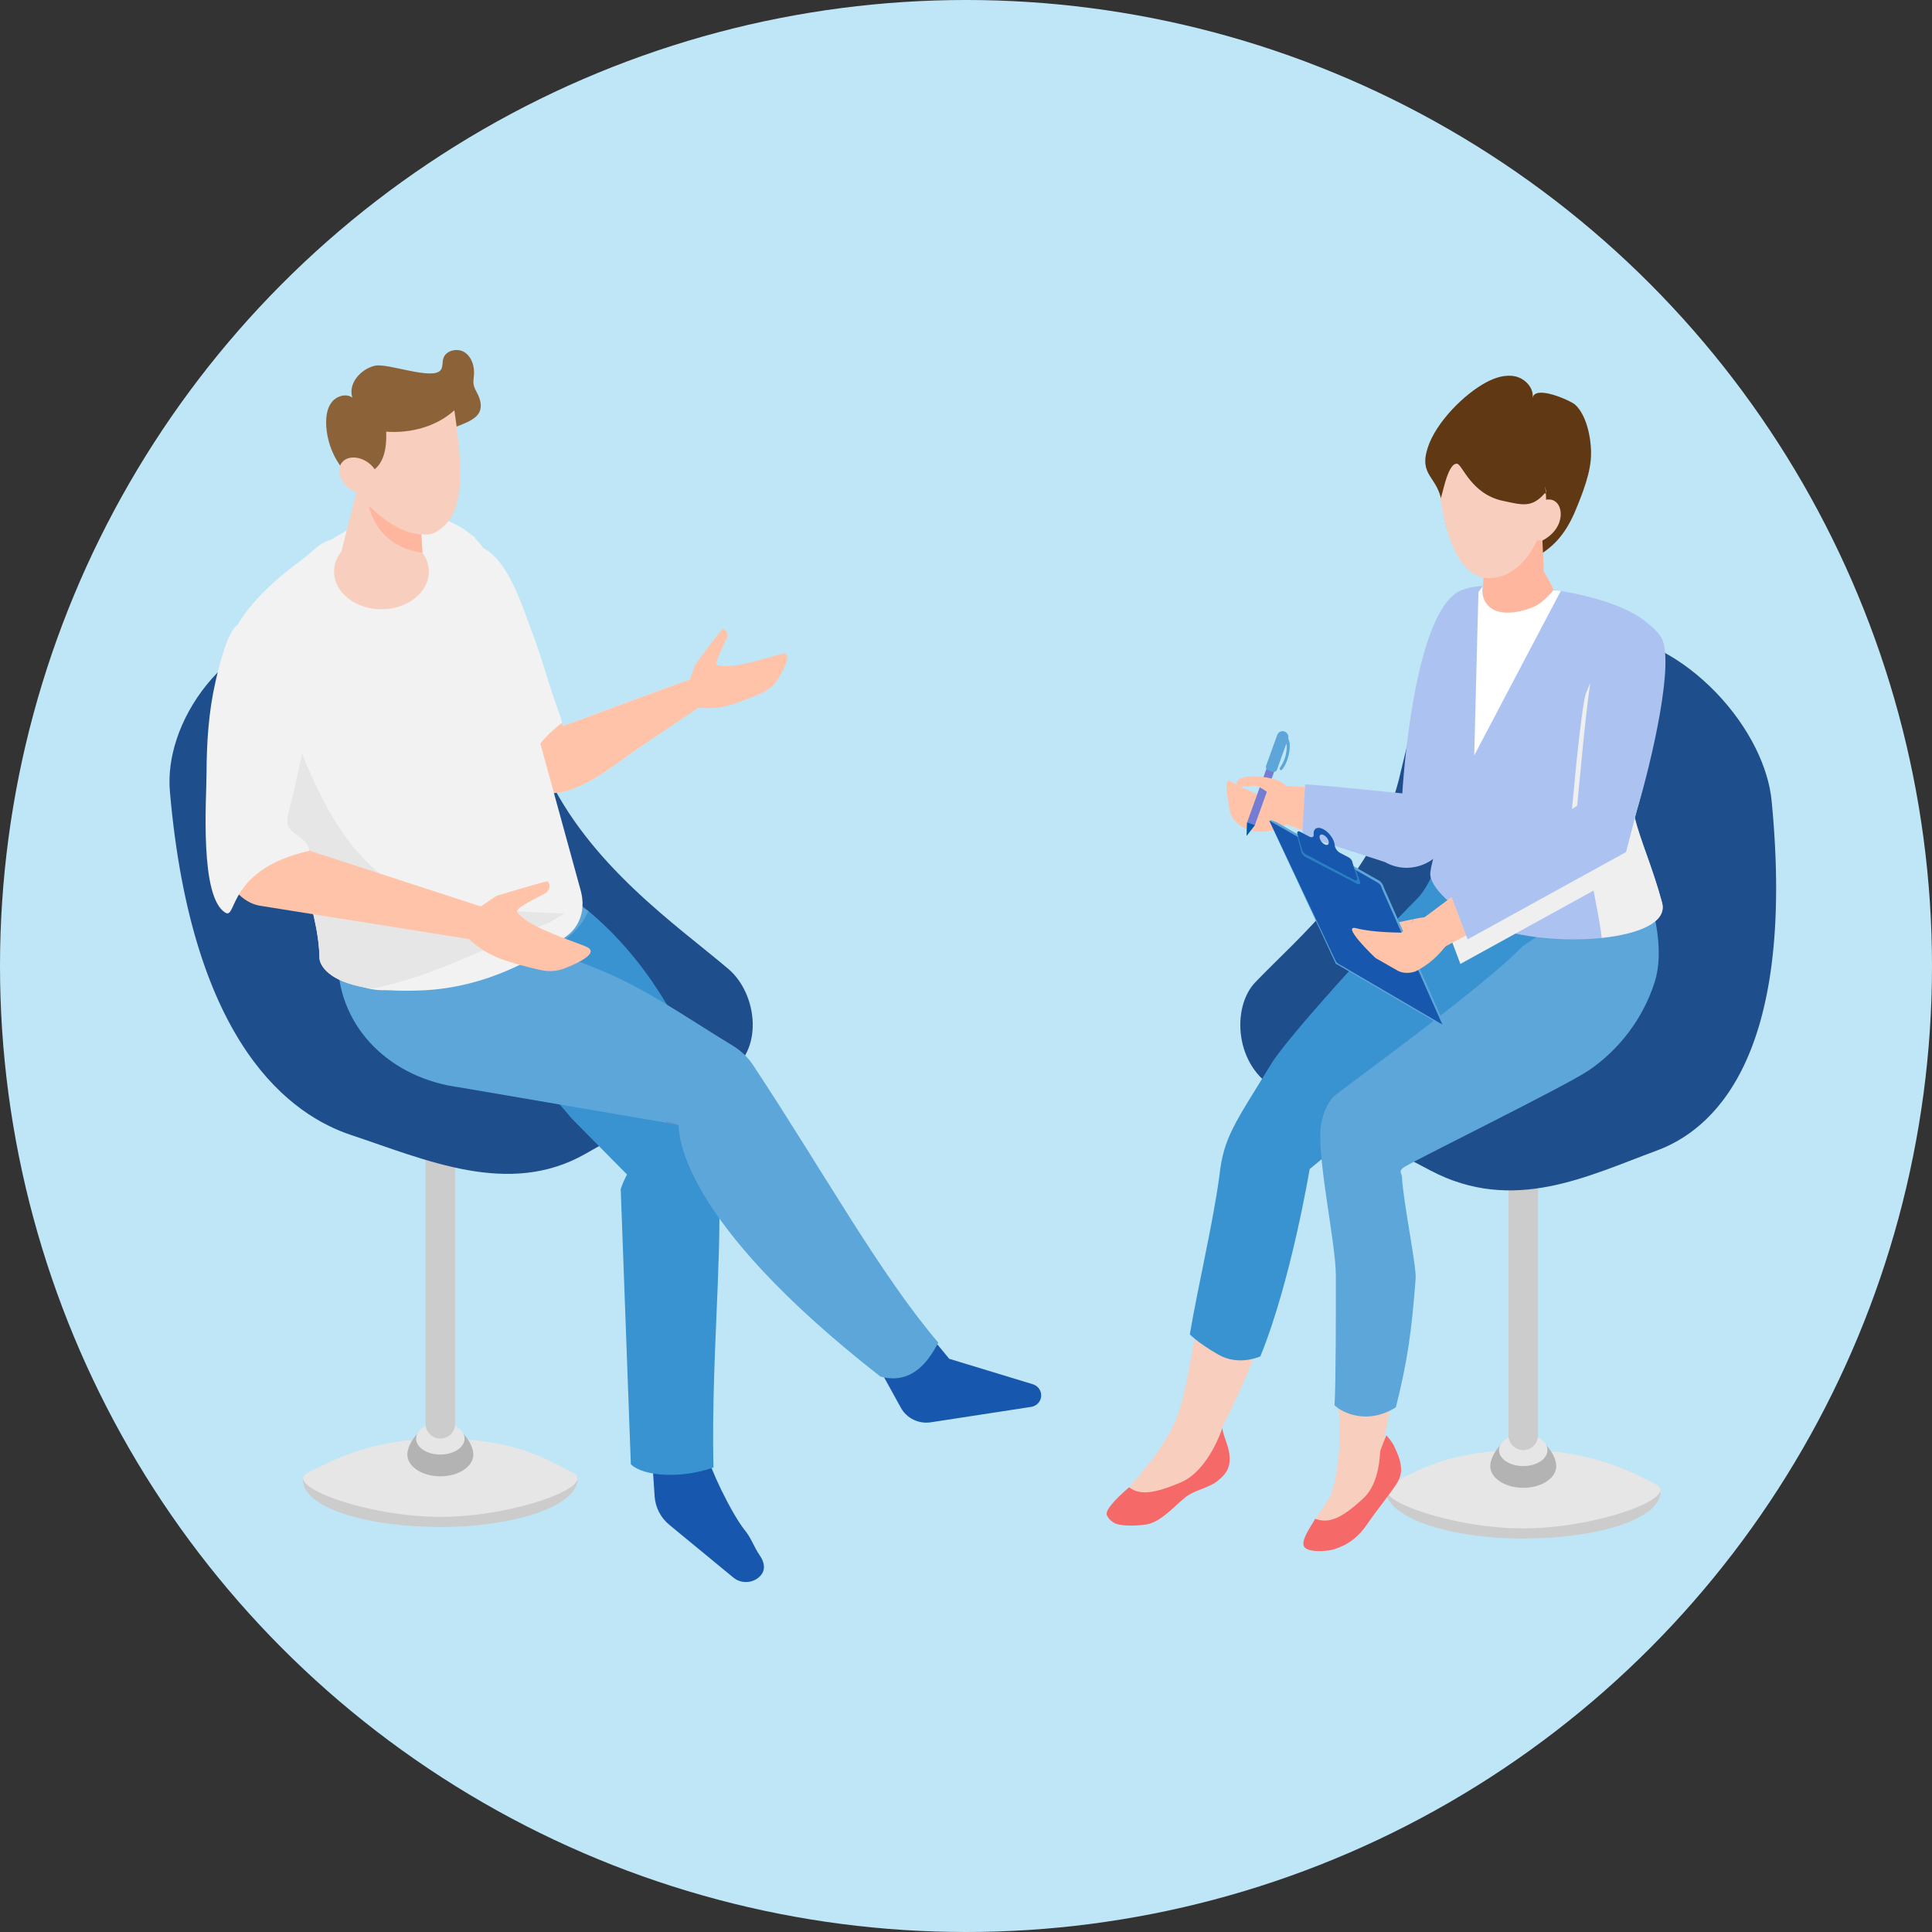<?xml version="1.0" encoding="UTF-8"?>
<svg xmlns="http://www.w3.org/2000/svg" xmlns:xlink="http://www.w3.org/1999/xlink" viewBox="0 0 500 500">
  <rect x="0" y="0" width="500" height="500" fill="#333333" stroke="none"/>
  <defs>
    <style>
      .cls-1 {
        fill: #bfe6f7;
      }

      .cls-2, .cls-3 {
        fill: #1758ae;
      }

      .cls-4 {
        fill: #ffb69f;
      }

      .cls-5 {
        fill: #fff;
      }

      .cls-6 {
        fill: #1f4e8c;
      }

      .cls-7 {
        fill: #005bb5;
      }

      .cls-8 {
        fill: none;
      }

      .cls-9 {
        fill: #f56969;
      }

      .cls-3, .cls-10 {
        fill-rule: evenodd;
      }

      .cls-11 {
        fill: #f2f2f2;
      }

      .cls-12 {
        isolation: isolate;
      }

      .cls-13 {
        fill: #f8cebf;
      }

      .cls-14 {
        fill: #7ab0d8;
      }

      .cls-15 {
        fill: #3a93d1;
      }

      .cls-16 {
        fill: #708dc9;
      }

      .cls-17 {
        fill: #603813;
      }

      .cls-18 {
        fill: #747cd4;
      }

      .cls-19 {
        fill: #acc3f2;
      }

      .cls-20 {
        fill: #5da6d9;
      }

      .cls-21 {
        fill: #efefef;
      }

      .cls-22 {
        mix-blend-mode: multiply;
      }

      .cls-23 {
        fill: #ffc3a9;
      }

      .cls-24 {
        fill: #ccc;
      }

      .cls-25 {
        fill: #b3b3b3;
      }

      .cls-26 {
        clip-path: url(#clippath);
      }

      .cls-27 {
        fill: #8c6239;
      }

      .cls-10 {
        fill: #2980c4;
      }

      .cls-28 {
        fill: #e6e6e6;
      }
    </style>
    <clipPath id="clippath">
      <circle class="cls-8" cx="259.28" cy="-294.95" r="250"/>
    </clipPath>
  </defs>
  <g class="cls-12">
    <g id="_背景" data-name="背景">
      <circle class="cls-1" cx="250" cy="250" r="250"/>
    </g>
    <g id="_レイヤー_2" data-name="レイヤー 2">
      <g class="cls-26">
        <path class="cls-14" d="M474.47-26.07l85.1,57.51,82.86-131.38-83.59-56.56s-10.15,64.52-84.37,130.42Z"/>
      </g>
      <g>
        <path class="cls-2" d="M226.99,353.16l6.15,11.16c1.51,2.74,4.62,4.25,7.76,3.77l25.96-3.99c1.14-.17,2.08-.96,2.44-2.02h0c.55-1.61-.36-3.34-2.01-3.84l-21.64-6.59-15.54-18.88-3.11,20.4Z"/>
        <path class="cls-2" d="M168.98,380.74l.44,6.52c.19,2.87,1.57,5.54,3.82,7.38l16.54,13.62c1.83,1.51,4.49,1.56,6.38.13h0c2.11-1.6,1.89-3.82.38-5.99-1.36-1.94-2.24-4.63-3.94-6.58-3.51-4.53-9.02-16.07-9.91-20.22l1.74-3.43h-17.65l2.18,8.57Z"/>
        <g>
          <path class="cls-24" d="M149.52,382.58c0,7.31-16.59,12.61-35.56,12.61s-35.55-4.93-35.55-12.24c0-1.36,8-.54,9-1.78,4.33-5.4,11.13-6.06,26.56-6.06s25.71.77,30.21,6.06c1.11,1.3,5.34-.04,5.34,1.4Z"/>
          <path class="cls-28" d="M148.3,381.18c6.48,3.38-15.37,11.39-34.34,11.39s-40.86-8.08-34.34-11.39c6.44-3.26,16.59-8.87,34.34-8.87,18.96,0,27.29,5.19,34.34,8.87Z"/>
          <g>
            <path class="cls-25" d="M105.42,376.44c0,3.11,3.82,5.63,8.54,5.63s8.54-2.52,8.54-5.63-3.82-8.26-8.54-8.26-8.54,5.15-8.54,8.26Z"/>
            <path class="cls-28" d="M107.69,372.31c0,2.28,2.81,4.13,6.27,4.13s6.27-1.85,6.27-4.13-2.81-4.13-6.27-4.13-6.27,1.85-6.27,4.13Z"/>
            <path class="cls-24" d="M113.96,296.39c-2.12,0-3.83,1.71-3.83,3.81v68.29c0,2.11,1.72,3.81,3.83,3.81s3.83-1.71,3.83-3.81v-68.29c0-2.11-1.72-3.81-3.83-3.81Z"/>
          </g>
          <path class="cls-6" d="M187.95,277.98l-27.16,15.37s-9.38,5.31-9.41,5.33c-19.75,11.18-41.14,1.5-60.55-4.95-14.94-4.97-41.11-22.54-46.86-88.88-.38-4.4.25-8.98,1.71-13.43,3.27-10.03,10.71-19.4,19.99-24.66,0,0,9.11-7.23,22.42-11.19,20.43-6.08,37.53,8.3,42.72,20.24l10.37,23.71c11.13,24.34,33.99,39.92,47.32,51.24,7.57,6.41,9.41,21.57-.54,27.22Z"/>
        </g>
        <path class="cls-15" d="M185.95,302.9c-.31-6.35-.95-12.34-2.12-17.91-1.49-4.45-3.2-8.86-5.14-13.21-1.82-4-3.82-7.95-6.1-11.79-1.66-2.77-3.44-5.5-5.37-8.15-4.24-5.82-9.16-11.24-14.93-16.06-1.69-1.42-3.44-2.77-5.25-4.05-.61-.46-1.24-.88-1.88-1.31-.29-.2-.59-.39-.9-.6l-14.73,2.79-1.21.9-11.76,8.7-8.84,6.53,33.01,33.42.31-.79,7,8.19,14.23,14.4c-.63,1.17-1.17,2.43-1.63,3.76l2.62,71.25c3.4,3.19,13.11,3.73,21.38.82-.37-16.4.53-32.38,1.11-47.29.21-5.41.39-10.66.43-15.75.05-4.78,0-9.4-.23-13.84Z"/>
        <path class="cls-11" d="M172.96,187.97c-2.24,1.73-5.01,3.79-8.05,5.86-6.82,4.66-16.96,13.55-25.42,10.96-1.62-.5-3.03-1.5-4.27-2.82-4.31-4.59-6.64-13.1-8.76-18.41-2.98-7.47-17.85-35.18-8.08-41.09,10.84-6.56,16.95,15.15,19.23,20.93,2.5,6.33,4.21,13.25,6.57,19.59,0,.01.01.02.01.04.5,1.34.94,2.67,1.27,3.98.07.29.14.58.2.87l10.15-3.73,19.3-7.11c1.9,3.73.95,8.53-2.16,10.93Z"/>
        <path class="cls-23" d="M201.94,169.31c-6.88,1.94-13.11,3.91-16.46,2.78.02-.18,0-.32-.03-.46-.21-.8,2.65-6.28,2.69-6.55.51-2.07-1.22-2.31-1.22-2.31-1.77,2.12-7.01,9.22-7.01,9.22l-1.33,3.87-3.44,1.23s-.01-.03-.02-.04l-19.3,7.11-10.15,3.73c-.06-.29-.13-.58-.2-.87-.27.22-.53.43-.79.64-4.71,3.8-8.33,8.46-9.45,14.32,1.24,1.32,2.65,2.33,4.27,2.82,8.46,2.59,18.6-6.3,25.42-10.96,3.04-2.07,15.87-10.73,15.87-10.73,0,0,3.61.62,7.75-.53,2.32-.65,6.2-2.11,8.99-3.42,1.53-.72,2.81-1.85,3.71-3.3,1.8-2.91,4.23-7.53.71-6.54Z"/>
        <path class="cls-20" d="M242.82,347.45c-2.42,4.69-6.74,11.02-14.97,8.81-52.58-41.09-51.99-62.9-52.26-65.02,0-.1-.01-.15-.01-.15l-3.28-.56-28.01-4.78-25.13-4.3c-18.25-2.36-31.23-15.45-31.73-32.07-.1-2.76.16-5.61.81-8.53l40.08-7.35,16.83-3.08,1.35-.26c.06.57.25,1.09.53,1.56,1.08,1.86,3.49,3.06,5.25,4.05-.85,1.89-1.96,3.53-3.28,4.97-2.16,2.3-4.87,4.02-8.15,5.2,13.98,4.13,22.38,8.4,31.72,14.05,3.94,2.39,8.03,5.03,12.79,7.99,1.4.87,2.86,1.77,4.4,2.72,2.04,1.24,3.79,2.93,5.1,4.9,18.2,27.52,32.81,54.08,47.96,71.86Z"/>
        <path class="cls-11" d="M135.5,175.82l-4.29-16.82-8.38-19.99c-6.88-4.53-16.59-4.57-25.23-4.46-1.46.24-2.93.5-4.42.81-15.31,7.93-26.41,18.89-34.8,31.8l8.97,21.49,5.49,13.19c7.07,14.88,11.55,31.77,14.72,49.66,13.93,13.24,33.18-4.43,54.53-12.67,3.36-1.29,5.23-4.53,8.68-5.2-13.61-18.19-10.73-37.3-15.27-57.79Z"/>
        <path class="cls-11" d="M146.78,242.16c-7.07,5.36-20.57,13.53-37.92,14.17-5.09.19-9.19-.01-12.49-.46-13.59-1.84-13.68-7.82-13.68-7.82-.2-13.74-8.37-30.46-12.01-43.71-.29-1.05-.63-2.1-1.03-3.12-6.65-17.6-25.66-31.22,8.48-56.38,3.5-2.58,4.73-4.93,9.17-5.47,0,0,10.85-8.23,23.61-5.97,12.76,2.27,15.9,11.62,15.9,11.62l23.46,85.38c1.29,4.69,0,9.11-3.5,11.77Z"/>
        <path class="cls-28" d="M146.07,236.45s-3.98,2.37-3.99,2.37c-17.02,6.58-29.81,13.87-45.72,17.04-13.59-1.84-13.68-7.82-13.68-7.82-.2-13.74-8.37-30.46-12.01-43.71-.29-1.05-.63-2.1-1.03-3.12.21-7.19.98-14.1,2.71-20.35,6.5,15.03,11.24,31.5,23.77,43.35,5.83,5.52,13.46,9.27,23.2,10.94l26.73,1.31Z"/>
        <path class="cls-23" d="M151.44,244.87c-7.97-3.01-15.32-5.53-17.73-8.98.15-.15.22-.3.3-.46.37-.91,6.97-4.1,7.2-4.32,1.95-1.61.47-3.06.47-3.06-3.2.76-13.23,3.81-13.23,3.81l-4.01,2.73-57.06-18.58c-4.77-1.52-8.84,1.26-8.67,5.93l.11,3.07c.15,4.32,3.89,8.54,8.32,9.37l54.3,8.67s3.02,3.14,7.8,4.97c2.68,1.02,7.43,2.38,11.03,3.09,1.97.39,4,.23,5.88-.51,3.78-1.49,9.37-4.17,5.3-5.71Z"/>
        <path class="cls-11" d="M61.96,161.66c-2.97.09-5.85,13.26-6.23,14.95-1.75,7.68-2.25,15.63-2.28,23.49-.02,6.85-1.86,32.15,4.91,36.12,2.97,1.74.46-11.21,21.67-16.03-.18-3.68-5.84-4.1-5.66-7.72.11-2.36,1.08-4.95,1.59-7.26,1.38-6.3,2.76-12.6,4.14-18.9,1.85-8.46,3.71-16.93,5.56-25.39,0,0-23.69.73-23.7.73Z"/>
        <polygon class="cls-16" points="175.58 291.09 172.3 290.53 172.47 290.17 175.58 291.09"/>
        <g>
          <g>
            <ellipse class="cls-13" cx="98.72" cy="147.92" rx="12.26" ry="9.76"/>
            <polygon class="cls-13" points="88.36 142.7 94 120.58 108.16 122.82 109.69 149.49 88.36 142.7"/>
          </g>
          <path class="cls-27" d="M89.21,102.33c.7-.02,1.39.14,1.97.56-1.15-3.63,2.18-7.43,5.89-8.25,3.29-.73,14.95,3.89,16.99,1.12.6-.81.38-1.95.65-2.92.59-2.16,3.64-2.88,5.52-1.67,1.88,1.22,2.61,3.68,2.43,5.91-.07.82-.23,1.64-.09,2.45.15.85.62,1.6,1,2.36.76,1.5,1.23,3.33.47,4.83-1.49,2.96-7.96,3.84-10.76,5.98-3.41,2.62-6.95,5.22-10.8,7.15-3.67,1.84-8.99,1.68-11.86,3.59-3.81-3.52-6.09-8.65-6.21-13.83-.04-1.97.26-4.07,1.5-5.6.79-.98,2.06-1.62,3.29-1.67Z"/>
          <path class="cls-13" d="M99.94,111.72c6.37.46,13.03-1.32,17.65-5.54,3.16,21.13,1.23,28.16-5.04,31.64-6.17,3.42-18.02-10.84-18.02-10.84l.53-4.47c4.11-1.46,5.09-6.06,4.88-10.8Z"/>
          <path class="cls-13" d="M97.32,126.42c-1.37,1.83-4.47,1.82-6.93-.01-2.45-1.84-3.33-4.81-1.96-6.64,1.37-1.83,4.47-1.82,6.93.01,2.45,1.84,3.33,4.81,1.96,6.64Z"/>
        </g>
        <path class="cls-4" d="M109.04,138.35c-5.9-.47-10.71-4.71-13.59-7.47,2.7,11.48,13.87,12.12,13.87,12.12l-.28-4.65Z"/>
        <g>
          <g>
            <path class="cls-24" d="M358.66,385.56c0,7.31,16.59,12.61,35.56,12.61s35.55-4.93,35.55-12.24c0-1.36-8-.54-9-1.78-4.33-5.4-11.13-6.06-26.56-6.06s-25.71.77-30.21,6.06c-1.11,1.3-5.34-.04-5.34,1.4Z"/>
            <path class="cls-28" d="M359.88,384.16c-6.48,3.38,15.37,11.39,34.34,11.39s40.86-8.08,34.34-11.39c-6.44-3.26-16.59-8.87-34.34-8.87-18.96,0-27.29,5.19-34.34,8.87Z"/>
            <g>
              <path class="cls-25" d="M402.76,379.42c0,3.11-3.82,5.63-8.54,5.63s-8.54-2.52-8.54-5.63,3.82-8.26,8.54-8.26,8.54,5.15,8.54,8.26Z"/>
              <path class="cls-28" d="M400.48,375.29c0,2.28-2.81,4.13-6.27,4.13s-6.27-1.85-6.27-4.13,2.81-4.13,6.27-4.13,6.27,1.85,6.27,4.13Z"/>
              <path class="cls-24" d="M394.22,299.37c2.12,0,3.83,1.71,3.83,3.81v68.29c0,2.11-1.72,3.81-3.83,3.81s-3.83-1.71-3.83-3.81v-68.29c0-2.11,1.72-3.81,3.83-3.81Z"/>
            </g>
            <path class="cls-6" d="M330.4,281.91l29.52,15.59s10.2,5.39,10.23,5.4c21.46,11.34,40.71,1.46,58.61-5.13,13.78-5.08,36.27-22.99,29.74-90.47-.43-4.48-1.9-9.13-4.14-13.66-5.05-10.2-14.09-19.72-24.18-25.05,0,0-10.29-7.34-24.1-11.34-21.19-6.15-35.36,8.5-38.28,20.65l-5.84,24.13c-6.47,24.77-26.08,40.66-37.1,52.19-6.26,6.54-5.28,21.96,5.54,27.69Z"/>
          </g>
          <path class="cls-13" d="M358.03,383.11c2.64-1.99,2.1-3.26.35-11.67,1.66-8.11,3.86-19.11,5.87-30.28-3.02-1.55-6.03-3.22-9.05-4.84-.29-.16-.59-.31-.88-.46-.74-.24-1.51-.67-2.23-.9-.52-.17-2.63-.73-3.3-.94-.69-.09-1.39-.15-2.08-.2.09,2.51.19,5.02.28,7.54.06,1.72,1.08,3.81-.15,4.07l-.5,19.26c1.16,6.26-.17,16.03-1.35,20.44-.89,3.35-3.33,5.67-4.85,8.66-.24.47-.72,1.36-1.22,2.4,2.2,1.96,8.79.27,11.88-4.06,4.24-5.93,4.59-7.03,7.23-9.03Z"/>
          <path class="cls-9" d="M353.83,394.44c2.26-3.31,5.13-6.73,7.65-10.52,1.99-2.98,1.06-6.11-.73-9.75-.02-.04-.03-.07-.05-.1-.18-.35-.31-.54-.31-.53-.47-.76-1.05-1.48-1.6-2.08-.56,1.33-1.08,2.68-1.59,4.04-.18,4.05-1.11,9.27-4.38,12.28-5.58,5.15-8.85,6.63-12.46,5.28-.97,1.84-4.08,5.96-2.71,7.41,1.35,1.43,6.02.93,7.22.59,4.36-1.25,6.94-3.66,8.96-6.61Z"/>
          <path class="cls-13" d="M327.63,343.04c-5.87-.44-11.72-1.31-17.55-2.43-1.32,8.66-2.98,17.43-4.38,22.69-2.43,9.08-8.79,16.15-14.71,23.08-.35.41-.72.86-.76,1.42-.07.97.84,1.7,1.69,2.08,2.94,1.34,6.44,1.09,9.12-.66,3.93-2.55,6.17-5.4,10.79-6.74.11-.03.21-.09.31-.13,2.59-.56,4.39-3.03,4.28-5.86l-.26-6.84c4.87-9.53,8.61-18.41,11.48-26.61Z"/>
          <path class="cls-9" d="M289.18,394.47c2.24.61,6.7.32,8.17-.09,3.56-1,6.57-4.59,9.35-6.82,2.54-2.03,6.03-2.36,8.55-4.41,2.34-1.92,3.85-4,2.48-8.82-.34-1.18-1.56-4.2-1.34-4.9-.03.1-3.49,11.11-10.83,14.23-6.98,2.97-10.67,3.3-13.34,1.26-1.58,1.32-6.41,5.6-5.78,7.17.41,1,1.51,2.04,2.73,2.37Z"/>
          <g>
            <path class="cls-15" d="M420.55,227.72c-4.97-5.33-27.75-10.06-46.86-9.47,0,0-2.75,10.14-6.91,14.31-10.34,10.34-33.57,35.9-37.7,42.64-9.63,15.73-12.41,19.08-13.52,29.22-1.63,12.16-5.61,28.81-7.63,40.9,0,0,1.86,2.07,7.32,5.22,5.41,3.13,10.94.47,10.94.47,7.94-19.46,12.75-48.46,12.75-48.46l40.98-33.73c20.44-18.1,47.03-34.22,40.63-41.09Z"/>
            <path class="cls-20" d="M424.25,224.24l-30.39,20.81c-9.82,10.42-47.34,37.32-48.71,38.75-1.76,1.83-2.67,4.33-3.18,6.82-1.54,7.49,3.71,30.64,3.74,39.29.03,8.36.01,29.12-.34,33.76,1.97,1.97,8.57,5.17,15.88.53,3.01-11.97,4.09-19.63,5.12-33.33.24-3.14-3.28-20.16-3.55-26.34-.02-.53-.45-1.02-.3-1.52.15-.5.64-.81,1.08-1.08,4.18-2.5,41.57-20.86,47.53-24.89,7.99-5.4,14.1-13.54,17.05-22.72,2.96-9.18-.59-21.03-3.93-30.08Z"/>
          </g>
          <g id="_11" data-name="11">
            <path class="cls-19" d="M430.15,233.66c1.35,5.04-6.02,8.08-15.63,9.08-9.38.98-20.9,0-28.52-2.94-9.86-3.81-16.2-10.58-15.84-13.88.44-4.07,3.05-10.25,4.5-17.08,1.03-4.8-.05-12.07-1.4-16.55-2.65-8.79,5.44-29.84,5.12-39.05-.13-3.43,36.91-2.29,48.45,8.43,2.26,2.09,2.05,6.49,2.56,8.37,1.29,4.83,1.37,4.48-.77,8.99-12.88,27.17-4.28,32.91,1.54,54.64Z"/>
            <path class="cls-4" d="M402.02,152.74c1.41,4.69-17.27,10.23-17.85,5.96-.95-6.95-.18-7.18.29-15.04.5-8.31,10.09-5.32,13.24.77s3.8,6.56,4.33,8.3Z"/>
            <g class="cls-22">
              <path class="cls-21" d="M423.07,211.64c2.96-10.36,6.58-25.08,6.29-34.15,1.5-2.98,1.76-3.26.63-7.47-.29-1.1-.86-3.27-1.73-5.31-1.05-2.45-3.8-3.79-6.31-2.9-1.11.39-.87.91-1.77,2.41-.81,1.35-1.56,2.74-2.25,4.16-3.06,2.19-5.74,6.41-7.49,11.06-.91,2.42-2.5,18.35-2.5,18.35l-1.64,17.1-33.38,21.27,5.03,13.3,34.46-18.98c.77,4.05,1.64,8.11,2.11,12.24,9.61-1.01,16.98-4.04,15.63-9.08-2.49-9.29-5.48-15.65-7.08-22.02Z"/>
            </g>
          </g>
          <g>
            <path class="cls-23" d="M331.62,212.84c2.64,1.01,5.89,2.19,9.39,3.3,7.87,2.5,20.14,8.11,27.5,3.19,1.41-.94,2.47-2.31,3.27-3.93-2.76-5.29-14.07-10.79-14.05-10.5l-10.8-.65-20.53-1.26c-.75,4.12,1.54,8.45,5.21,9.85Z"/>
            <path class="cls-23" d="M337.69,208.17l-3.51,4.09c-5.47,5.24-15.74,3.41-16.15-3.82-.02-.45-1.62-7.43.45-6.22,2.07,1.22,6.19,3.04,6.19,3.04,2.48.67,4.26-1.62,8.17-1.29,1.21.11,5.66,3.16,4.84,4.2Z"/>
            <g>
              <g>
                <path class="cls-18" d="M329.78,199.62c-.08-.02-.15-.04-.23-.07l-1.38-.5c-.14-.05-.26-.11-.38-.19l-5.04,13.97-.12,3.47,2.12-2.75,5.03-13.94h0Z"/>
                <path class="cls-20" d="M332.45,189.31c-.78-.28-1.63.12-1.91.9l-2.87,7.95c-.18.49.08,1.02.56,1.2l1.05.38c.49.18,1.02-.08,1.2-.56l2.44-6.77c.17.67.11,1.66-.16,2.91-.21.93-.56,1.83-1.01,2.6-.19.32-.3.45-.34.5-.19.19-.26.52-.16.74.04.08.09.13.16.15.11.04.25,0,.37-.12.16-.16.33-.41.54-.75.54-.91.95-1.97,1.19-3.05.41-1.84.39-3.21-.05-4.08-.03-.05-.05-.1-.08-.14.22-.75-.18-1.56-.93-1.83h0Z"/>
              </g>
              <polygon class="cls-7" points="322.74 212.84 324.75 213.56 322.62 216.31 322.74 212.84"/>
            </g>
            <path class="cls-23" d="M329.99,206.16c-.75.16-3.47-2.77-5.34-2.79s-4.87.87-4.58-1.04c2.18-3.64,19.82.45,9.92,3.82Z"/>
          </g>
          <path class="cls-19" d="M337.03,216.18l21.42,6.93c5.88,3.33,13.35.82,16.02-5.38,6.69-15.55,10.55-46.08,10.51-56.37,0,0-5.23-9.08-6.01-8.87-13.32,3.56-16.05,52.84-16.05,52.84,0,0-22.58-2.33-25.14-2.33l-.76,13.19Z"/>
          <g>
            <path class="cls-17" d="M409.83,126.74c-.48,1.36-1.02,2.71-1.55,4.05-2.23,5.63-4.84,9.89-10.29,13.08-4.25,2.48-9.13,4.88-13.57,3.39-1.59-.53-2.99-1.53-4.3-2.61-5.6-4.57-5.85-7.93-7.05-14.92-1.13-6.56-5.96-6.6-3.54-13.96,2.12-6.44,9.29-13.72,15.13-16.84,2.31-1.23,4.99-2.09,7.54-1.51,2.55.58,4.8,3.01,4.44,5.61.5-3.58,9.96.7,11.06,1.74,3.28,3.09,4.38,10.04,3.99,14.24-.25,2.65-.98,5.21-1.87,7.73Z"/>
            <path class="cls-4" d="M389.6,154.59l.03.76c-.02.28-.03.57,0,.86,0,.04.01.08.02.12,1,.16,2.02.43,3.01.51.47.04.97.03,1.45.05.86-.15,1.91-.43,2.82-.54.91-.99.71-.59.19-.06.03-.02.06-.03.09-.05,2.31-2.12-.5-7.68,2.32-8.27l-.45-10.43-10.23,7.82.46,8.62.3.62Z"/>
            <path class="cls-8" d="M393.43,139.15c.22,2.36,2.63,3.08,5.38,1.59,2.75-1.48,4.8-4.6,4.58-6.97-.22-2.36-2.63-3.08-5.38-1.59-2.75,1.48-4.8,4.6-4.58,6.97Z"/>
            <path class="cls-13" d="M388.89,129.61c-8.18-1.77-10.44-9.41-11.79-9.59-2.55-.35-3.95,9.07-4.3,8.99.09.58.15.98.17,1.08,1.74,11.06,5.57,19.34,12.21,19.52,9.34.26,16.43-12.71,14.68-23.76,0-.04.63,2.36-.08,1.8-3.32,3.84-5.78,3.06-10.9,1.95Z"/>
          </g>
          <g>
            <polygon class="cls-23" points="365.8 237.86 361.74 238.73 363.3 242.6 365.8 237.86"/>
            <path class="cls-23" d="M377.8,230.57l-10.02,7.48c-1.87,1.4-2.88,3.95-2.42,6.12h0c.56,2.63,3.04,3.76,5.46,2.48l11.21-5.94-4.22-10.14Z"/>
          </g>
          <g>
            <path class="cls-20" d="M345.71,249.42l-17.23-37.02c.74-.27.63-.05,1.99.44l26.66,15.2c.53.49.87,1,.99,1.59l15.43,34.91s.53,1.39-.62.76l-1.76-1.03-23.94-13.99c-.32-.24-.97-.53-1.52-.86Z"/>
            <path class="cls-2" d="M373.28,265.15l-25.06-14.65c-.6-.45-2.32-1.08-2.54-1.77l-17.18-36.36,28.11,16.09c.53.33.91.86,1.01,1.47l15.66,35.21Z"/>
            <path class="cls-10" d="M350.93,225.21l1.1,3.13c.04.46-.31.64-.77.39l-13.4-6.93c-.46-.24-.82-.71-1.03-1.21l-1.07-4.07,15.17,8.68Z"/>
            <path class="cls-3" d="M336.49,215.27l2.35,1.24c.68.36,1.21.11,1.14-.57-.02-.16-.02-.32,0-.47.09-1.1,1.01-1.52,2.21-1.01,1.63.69,3.13,2.71,3.25,4.31,0,0,0,0,0,.01.05.69.64,1.55,1.33,1.92l2.35,1.24c.46.24.87.82.9,1.28l1.24,4.14c.04.46-.31.64-.77.39l-12.62-6.68c-.46-.24-.87-.82-.9-1.28l-1.24-4.14c-.04-.46.31-.64.77-.39ZM342.6,216.13c-.66-.35-1.15-.1-1.1.56s.63,1.47,1.29,1.82,1.15.1,1.1-.56-.63-1.47-1.29-1.82Z"/>
          </g>
          <path class="cls-23" d="M374.95,243.72c-2.29,3.36-5.26,6.01-8.61,7.67,0,0-2.45.99-4.63-.19l-5.65-3.22c-.66-.53-9.24-8.89-4.98-7.74s11.81,1.12,11.81,1.12l-.22.04c.77-.68,1.52-1.38,2.24-2.13.45-.47.74-.94.9-1.4,4.4-1.01,7.7-.5,7.7-.5l.67.43c1.77,1.14,2.13,3.94.77,5.94Z"/>
          <path class="cls-19" d="M429.83,164.82c-1.17-1.79-2.81-3.22-4.83-4.31-5.11-.76-10,5.42-12.69,12.57-.91,2.42-2.5,18.35-2.5,18.35l-1.64,17.1-33.38,21.27,5.03,13.3,41-22.59,2.76-10.65c3.82-12.67,10.06-39.25,6.25-45.06Z"/>
          <path class="cls-5" d="M402.02,152.74l1.91.2-22.4,42.54,1.09-42.24,1.15-1.6s-.93,3.56,2.18,5.79c3.11,2.24,8.87.64,11.3-.53,2.43-1.17,4.76-4.15,4.76-4.15Z"/>
          <path class="cls-13" d="M397.79,133.05s-.14-4.19,3.44-3.76,4.24,7.31-2.05,10.6c-2.86.54-1.76-3.88-1.76-3.88l.36-2.96Z"/>
        </g>
      </g>
    </g>
  </g>
</svg>